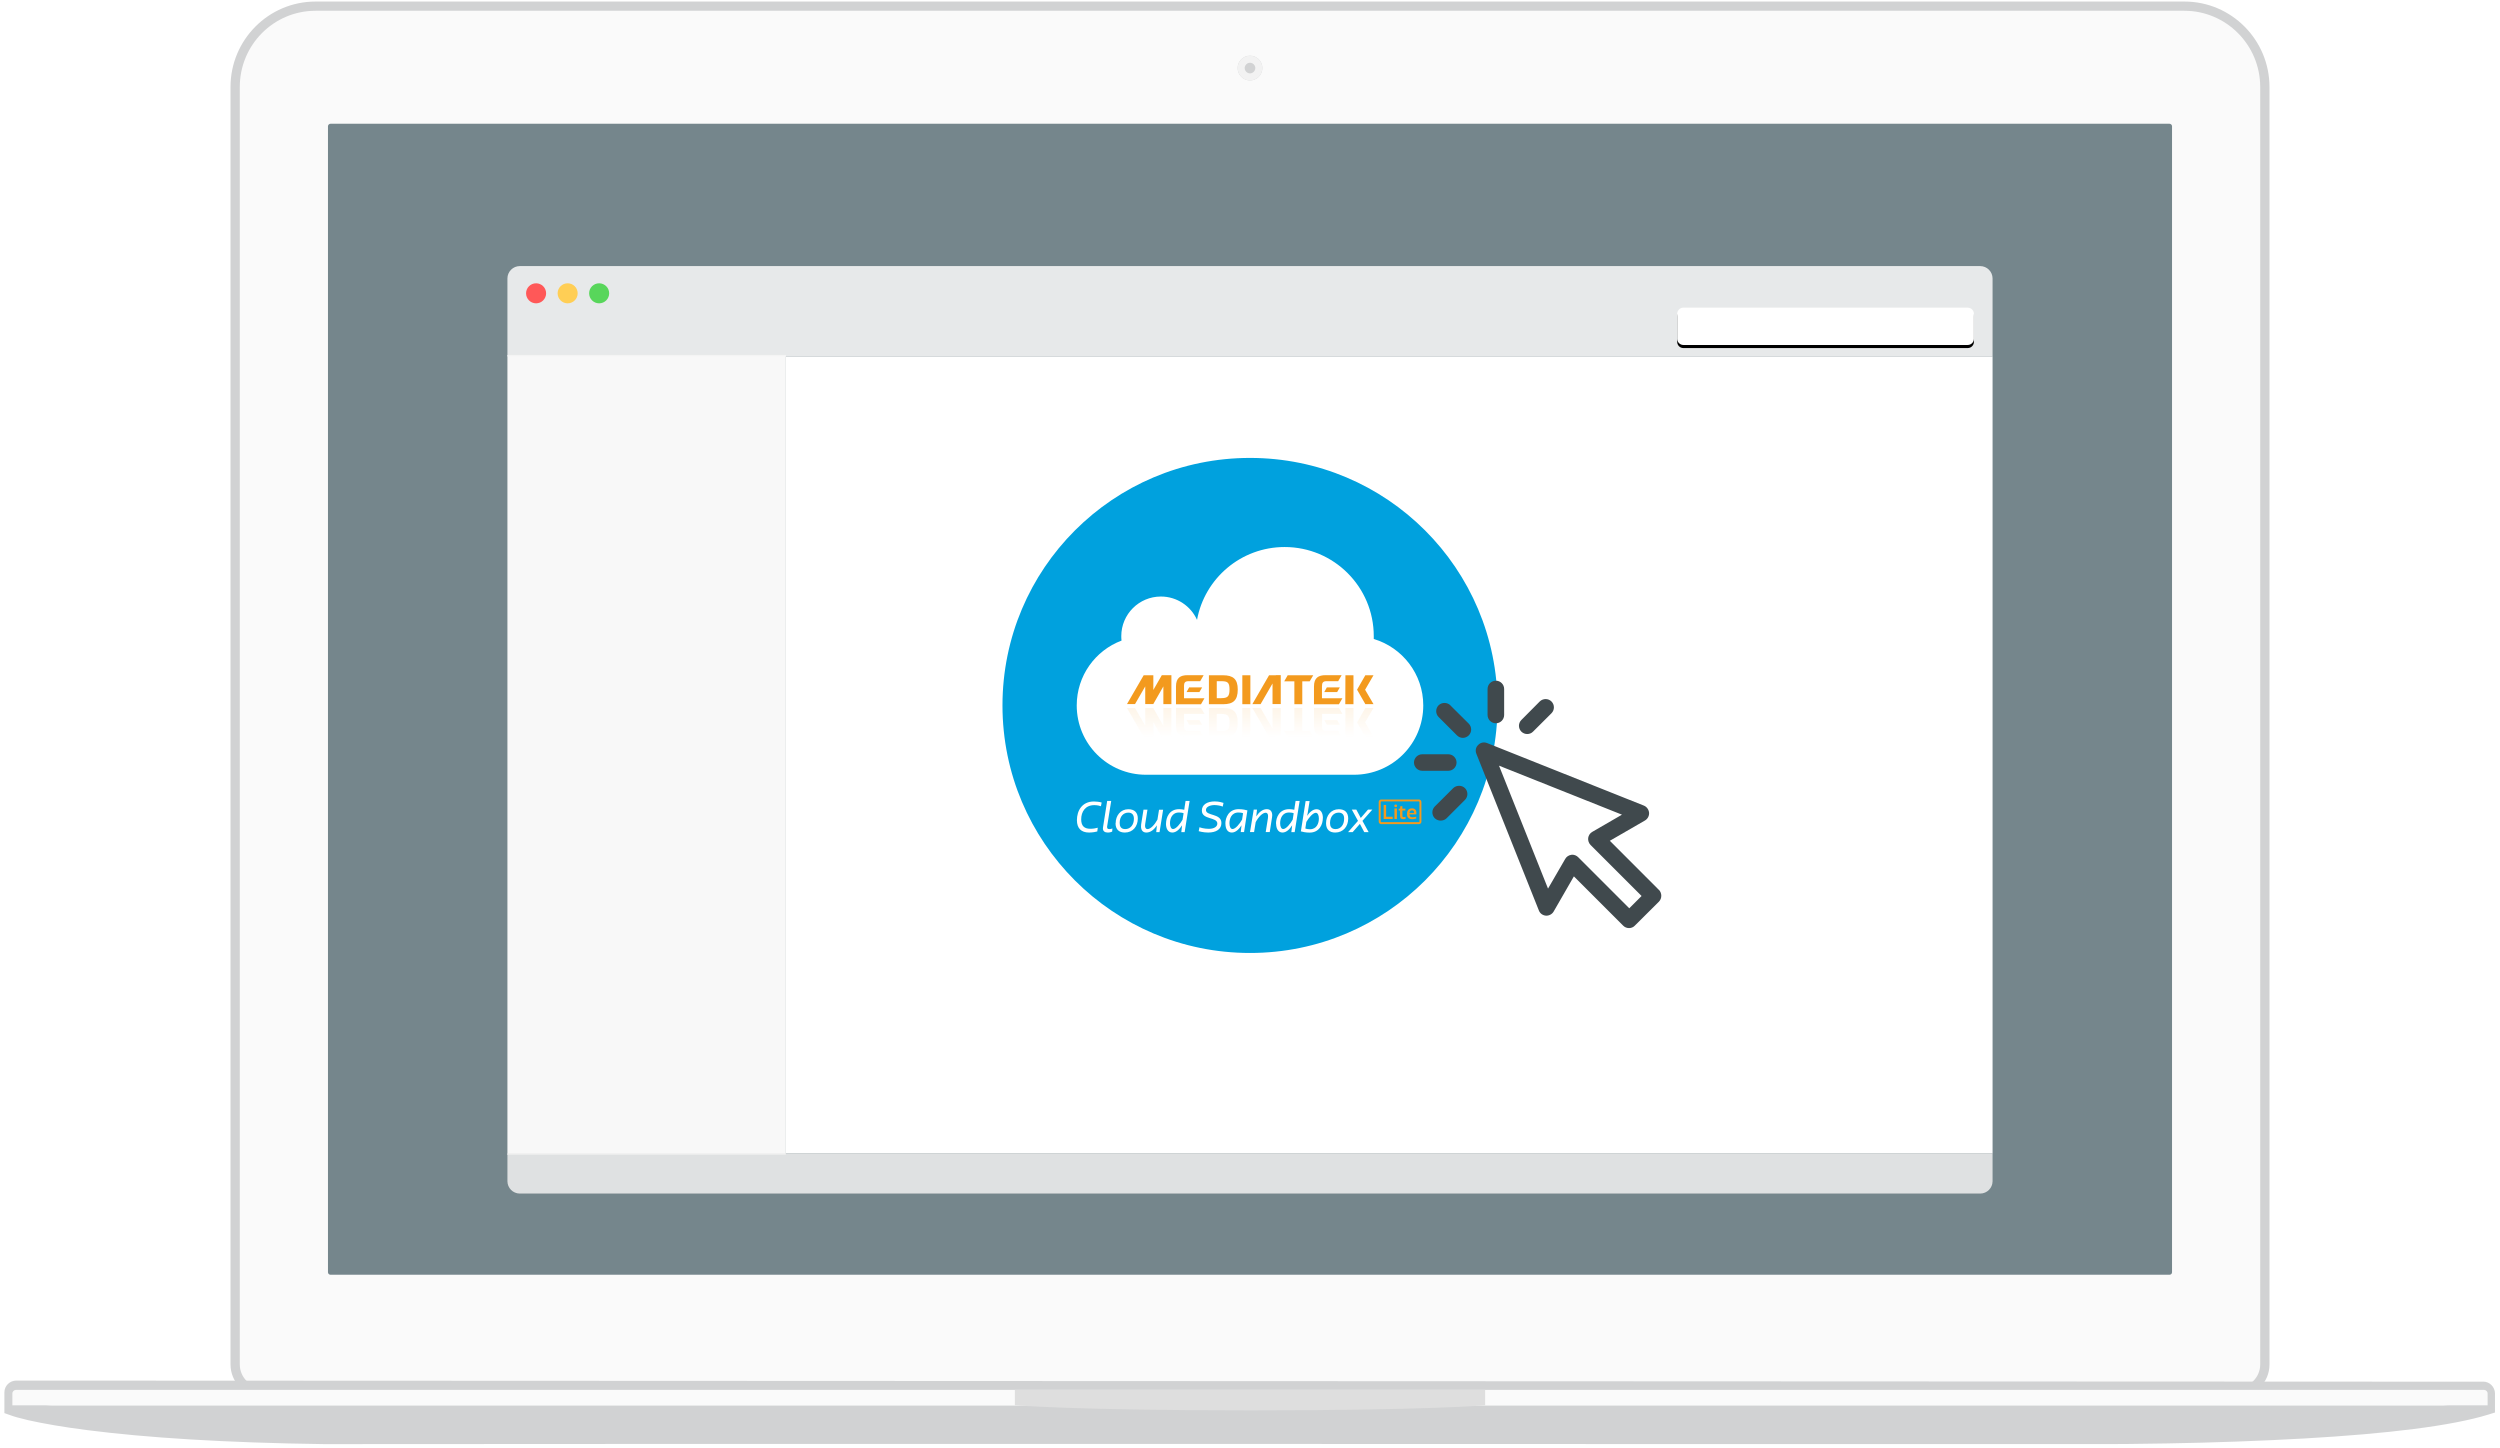 <svg width="404" height="234" viewBox="0 0 404 234" xmlns="http://www.w3.org/2000/svg" xmlns:xlink="http://www.w3.org/1999/xlink"><defs><path d="M0 .4C0 .2.18 0 .4 0h297.2c.2 0 .4.18.4.4v185.2c0 .22-.18.4-.4.4H.4c-.2 0-.4-.18-.4-.4V.4z" id="a"/><filter x="-6%" y="-6.3%" width="112.1%" height="119.2%" filterUnits="objectBoundingBox" id="b"><feOffset dy="5" in="SourceAlpha" result="shadowOffsetOuter1"/><feGaussianBlur stdDeviation="4" in="shadowOffsetOuter1" result="shadowBlurOuter1"/><feColorMatrix values="0 0 0 0 0 0 0 0 0 0 0 0 0 0 0 0 0 0 0.1 0" in="shadowBlurOuter1" result="shadowMatrixOuter1"/><feMerge><feMergeNode in="shadowMatrixOuter1"/><feMergeNode in="SourceGraphic"/></feMerge></filter><linearGradient x1="50%" y1="0%" x2="50%" y2="100%" id="c"><stop stop-color="#F5F5F5" offset="0%"/><stop stop-color="#EBEBEB" offset="100%"/></linearGradient><path d="M1 0h45.95c.56 0 1 .45 1 1v4.03c0 .54-.44 1-1 1H1c-.55 0-1-.45-1-1V1c0-.55.45-1 1-1z" id="e"/><filter x="-2.1%" y="-8.3%" width="104.2%" height="133.2%" filterUnits="objectBoundingBox" id="d"><feOffset dy=".5" in="SourceAlpha" result="shadowOffsetOuter1"/><feGaussianBlur stdDeviation=".25" in="shadowOffsetOuter1" result="shadowBlurOuter1"/><feColorMatrix values="0 0 0 0 0.88 0 0 0 0 0.88 0 0 0 0 0.88 0 0 0 1 0" in="shadowBlurOuter1"/></filter><linearGradient x1="50%" y1="0%" x2="50%" y2="100%" id="f"><stop stop-color="#F39A1E" offset="0%"/><stop stop-color="#fff" offset="100%"/></linearGradient></defs><g fill="none"><path d="M42.5 225c-2.5 0-4.5-2.02-4.5-4.5V14.06C38 6.85 43.83 1 51 1h302c7.17 0 13 5.85 13 13.07V220.5c0 2.48-2 4.5-4.5 4.5h-319z" fill="#FAFAFA"/><path d="M42.5 224.25h319c2.07 0 3.75-1.68 3.75-3.76V14.06c0-6.8-5.5-12.32-12.26-12.32H51c-6.76 0-12.25 5.5-12.25 12.32V220.5c0 2.07 1.67 3.75 3.74 3.75zm0 1.5c-2.9 0-5.25-2.36-5.25-5.26V14.06C37.25 6.44 43.4.25 51 .25h302c7.6 0 13.75 6.2 13.75 13.82V220.5c0 2.9-2.35 5.25-5.24 5.25h-319z" fill="#D1D2D3"/><path d="M202 9c-1.1 0-2 .9-2 2s.9 2 2 2 2-.9 2-2-.9-2-2-2" fill="#D1D2D3"/><path d="M202 9c-1.1 0-2 .9-2 2s.9 2 2 2 2-.9 2-2-.9-2-2-2m0 1.14c.47 0 .86.4.86.86s-.4.86-.86.86-.86-.4-.86-.86.4-.86.86-.86" fill="#F2F2F2"/><g transform="translate(53 20)"><use fill="#75868C" xlink:href="#a"/></g><g><path d="M2.63 224.6l398.65.18c.23 0 .42.2.42.42v1.96c-16.03 5-64.04 4.72-64.04 4.72s-246.02-.06-285.27 0c-39.16-.53-50.2-4.56-50.2-4.56v-2.3c0-.24.2-.43.43-.43z" fill="#FAFAFA"/><path d="M402 227.1s-4.12 5-89.63 4.8c-28.2-.05-68.58-.05-110.06-.03-41.96-.02-82.43-.02-110.67.04-85.5.2-89.63-4.8-89.63-4.8h400z" fill="#D1D2D3"/><path d="M2.83 226.07l.2-.06c.4-.15.68-.54.68-1v2.32l-.98-1.4.3.1.24.06.45.13c.44.12.95.25 1.53.38 2.34.53 5.4 1.06 9.26 1.56 9.38 1.2 21.88 2.02 37.9 2.24 15.87-.03 66.13-.03 140-.03h80.02c16.58.02 32.37.02 46.83.02h18.42c3.3.02 7.46 0 12.38-.1 7.6-.13 15.1-.4 22.12-.8 11.85-.68 21.2-1.73 27.08-3.2l.95-.24.3-.08.76-.23-1.06 1.43v-1.95c0 .3.12.55.3.75.1.1.25.2.4.26.12.06.25.08.38.08l-398.65-.2h.2zm398.46-2.8c1.04 0 1.9.87 1.9 1.93v3.06l-1.05.33c-5.92 1.83-16.25 3.1-29.8 3.87-7.07.4-14.62.67-22.24.8-4.94.1-9.12.12-12.12.1h-65.55c-27.64 0-54.66 0-80.02-.02-73.87 0-124.13 0-140.03.03-16.14-.22-28.75-1.04-38.26-2.26-3.95-.5-7.1-1.06-9.53-1.6-1.5-.35-2.42-.62-2.88-.8l-1-.35V225c0-1.05.87-1.9 1.93-1.9l398.66.18z" fill="#D1D2D3"/><path d="M2 225.2c0-.34.27-.6.6-.6h398.8c.33 0 .6.26.6.6v1.9H2v-1.9z" fill="#FAFAFA"/><path d="M164 224.6h76v2.5s-9.57.82-37.85.82-38.15-.83-38.15-.83v-2.5z" fill="#DEDEDE"/></g><g filter="url(#b)"><path fill="#fff" d="M127 52.6h195v128.8H127z"/><path fill="#F8F8F8" d="M82 52.36h45v129.27H82z"/><path d="M82 181.4h240v4.48c0 1.1-.9 2-2 2H84c-1.1 0-2-.9-2-2v-4.48zM84 38h236c1.1 0 2 .9 2 2v12.6H82V40c0-1.1.9-2 2-2z" fill-opacity=".9" fill="url(#c)"/><g transform="translate(85.012 40.78)"><circle fill="#FF5858" cx="1.62" cy="1.62" r="1.62"/><circle fill="#FFCE55" cx="6.72" cy="1.62" r="1.62"/><circle fill="#58D65B" cx="11.81" cy="1.62" r="1.62"/></g><g transform="translate(271.035 44.718)"><use fill="#000" filter="url(#d)" xlink:href="#e"/><use fill="#fff" xlink:href="#e"/></g></g><g><path d="M242 114c0 22.1-17.9 40-40 40s-40-17.9-40-40 17.9-40 40-40 40 17.9 40 40" fill="#00A1DE"/><g fill="#fff"><path d="M177.3 134.37c-.1.04-.73.17-1.3.17-1.26 0-1.97-.67-1.97-2 0-1.5.8-3.02 2.75-3.02.34 0 .95.06 1.25.17l-.12.6c-.13-.05-.53-.18-1.06-.18-1.48 0-2.13 1.08-2.13 2.3 0 1.1.54 1.52 1.48 1.52.43 0 .92-.08 1.2-.17l-.08.6zM179.7 134.4c-.16.07-.37.14-.67.14-.47 0-.8-.2-.8-.67l.02-.2.67-4.24h.65l-.66 4.13v.1c0 .24.1.32.4.32.15 0 .32-.05.46-.1l-.05.53zM181.84 133.98c.83 0 1.4-.68 1.4-1.66 0-.73-.38-1-.9-1-.8 0-1.4.62-1.4 1.66 0 .54.18 1 .9 1m-1.55-.94c0-1.25.8-2.27 2.05-2.27.98 0 1.53.53 1.53 1.5 0 1.28-.8 2.27-2.1 2.27-.93 0-1.5-.5-1.5-1.5M187.38 134.47h-.53l.1-1.1c-.44.7-1.02 1.17-1.7 1.17-.58 0-.86-.4-.86-.98l.02-.35.38-2.37h.64l-.36 2.27-.03.32c0 .3.1.55.4.55.5 0 1.17-.72 1.6-1.53l.26-1.6h.66l-.58 3.63zM191.1 132.45l.17-1.03c-.17-.08-.5-.12-.74-.12-1.15 0-1.46 1.02-1.46 1.73 0 .54.18.94.5.94.47 0 1.15-.83 1.54-1.52m-2.68.65c0-1 .52-2.34 2.12-2.34.3 0 .62.05.83.1l.06-.48.15-.95h.65l-.8 5.04h-.54l.12-1.1c-.38.62-.95 1.17-1.57 1.17-.7 0-1.03-.62-1.03-1.44M193.86 133.68c.07.06.77.26 1.48.26.82 0 1.38-.33 1.38-.85 0-1.1-2.5-.58-2.5-2.1 0-.94.83-1.48 2.08-1.48.72 0 1.3.2 1.42.24l-.13.6c-.28-.14-.9-.25-1.37-.25-.72.02-1.34.3-1.34.8 0 1 2.5.5 2.5 2.1 0 1.02-.86 1.54-2.14 1.54-.82 0-1.53-.22-1.53-.22l.13-.64zM200.72 132.45l.16-1.03c-.17-.08-.5-.12-.74-.12-1.15 0-1.46 1.02-1.46 1.73 0 .54.18.94.5.94.47 0 1.15-.83 1.54-1.52m-2.7.65c0-1 .55-2.34 2.16-2.34.65 0 1.15.13 1.4.2l-.54 3.5h-.54l.13-1.1c-.38.63-.95 1.18-1.57 1.18-.7 0-1.03-.62-1.03-1.44M202.6 130.83h.53l-.12 1.1c.46-.7 1.04-1.17 1.7-1.17.6 0 .88.4.88.98l-.03.35-.37 2.37h-.65l.36-2.26.02-.32c0-.3-.1-.54-.4-.54-.5 0-1.17.7-1.6 1.52l-.26 1.6H202l.6-3.63zM208.9 132.45l.16-1.03c-.17-.08-.5-.12-.74-.12-1.14 0-1.45 1.02-1.45 1.73 0 .54.18.94.5.94.46 0 1.15-.83 1.53-1.52m-2.7.65c0-1 .53-2.34 2.14-2.34.3 0 .6.05.82.1l.06-.48.15-.95h.65l-.8 5.04h-.54l.13-1.1c-.37.62-.94 1.17-1.56 1.17-.68 0-1.03-.62-1.03-1.44M211.1 132.85l-.16 1.03c.16.08.5.13.73.13 1.15 0 1.46-1.02 1.46-1.73 0-.53-.18-.93-.5-.93-.47 0-1.15.82-1.54 1.5m2.68-.64c0 1-.54 2.34-2.15 2.34-.65 0-1.15-.13-1.4-.2l.77-4.9h.64l-.3 1.9-.1.5c.37-.58.93-1.08 1.52-1.08.7 0 1.03.62 1.03 1.44M215.83 133.98c.83 0 1.38-.68 1.38-1.66.02-.73-.36-1-.88-1-.8 0-1.38.62-1.4 1.66 0 .54.18 1 .9 1m-1.54-.94c0-1.25.8-2.27 2.06-2.27.98 0 1.52.53 1.52 1.5 0 1.28-.8 2.27-2.1 2.27-.92 0-1.48-.5-1.48-1.5M220.46 134.47l-.7-1.33-1.17 1.33h-.74l1.6-1.82-1-1.82h.73l.72 1.35 1.17-1.35h.7l-1.6 1.82 1 1.82z"/></g><g fill="#F39A1E"><path d="M223.12 129.6v3.2l.08.06h6.1c.04 0 .08-.03.08-.07v-3.2l-.08-.08h-6.1c-.04 0-.08.03-.08.08zm-.32 0c0-.22.18-.4.4-.4h6.1c.22 0 .4.18.4.4v3.2c0 .2-.18.38-.4.38h-6.1c-.22 0-.4-.18-.4-.4v-3.18z"/><path d="M225.06 132.35v-.37H224v-1.9h-.4v2.27h1.46zm.68 0v-1.7h-.4v1.7h.4zm.03-2.14c0-.1-.06-.2-.22-.2-.17 0-.23.1-.23.2 0 .13.06.22.23.22.16 0 .22-.1.22-.2zm1.36 1.77c-.07.04-.16.07-.25.07-.13 0-.25-.03-.25-.2v-.87h.47l.02-.3h-.5v-.4h-.32l-.05.4h-.22v.3h.22v.9c0 .4.23.5.5.5.14 0 .27-.02.4-.06l-.02-.33zm1.73 0v.3c-.15.06-.4.1-.64.1-.58 0-.85-.3-.85-.85 0-.56.28-.9.8-.9.53 0 .73.33.73.72l-.03.26h-1.1c0 .33.18.46.5.46.26 0 .5-.07.6-.1zm-.35-.62v-.04c0-.23-.1-.37-.33-.37s-.4.14-.4.42h.74z"/></g><g><path d="M185.2 125.2c-6.2 0-11.2-5-11.2-11.2 0-4.8 3-8.88 7.24-10.48-.03-.24-.04-.48-.04-.72 0-3.54 2.87-6.4 6.4-6.4 2.6 0 4.84 1.55 5.84 3.77 1.23-6.7 7.1-11.77 14.16-11.77 7.95 0 14.4 6.45 14.4 14.4v.46c4.62 1.38 8 5.66 8 10.74 0 6.2-5 11.2-11.2 11.2h-33.6z" fill="#fff"/><g fill="#F39A1E"><path d="M217.4 113.8h1.32v-4.68h-1.3zM220.6 111.46l1.36-2.34h-1.32l-1.34 2.33 1.34 2.34h1.32zM206.13 109.12h-1.05l-2.7 4.67h1.33l1.93-3.34v3.33h1.33v-4.68h-.72zM191.75 111.84h2.07l.45-.76h-2.1z"/><path d="M191.33 110.9c0-.6.18-.82.75-.82h1.87l.56-.97h-2.6c-1.13 0-1.87.4-1.87 1.82v2.88h4.04l.56-.97h-3.3v-1.94zM214 111.84h2.08l.44-.76h-2.1z"/><path d="M213.63 110.9c0-.6.18-.82.75-.82h1.87l.56-.97h-2.6c-1.13 0-1.87.4-1.87 1.82v2.88h4.03l.56-.97h-3.3v-1.94zM207.53 110.1h1.64v3.7h1.28v-3.7h1.2l.57-.98h-4.13zM197.33 112.83h-.7v-2.75h.7c1.04 0 1.36.18 1.36 1.34s-.33 1.4-1.37 1.4m.28-3.7h-2.24v4.68h2.3c1.63 0 2.36-.63 2.36-2.38 0-1.66-.72-2.3-2.4-2.3M200.76 113.8h1.3v-4.68h-1.3zM186.38 111.5v-2.38h-1.56l-2.7 4.66h1.3l1.65-2.86v2.86h1.3l1.63-2.86v2.87h1.3v-4.68h-1.55z"/></g><g fill="url(#f)" opacity=".1"><path d="M217.4 119.08h1.32v-4.67h-1.3zM220.6 116.74l1.36 2.34h-1.32l-1.34-2.33 1.34-2.34h1.32zM206.13 119.08h-1.05l-2.7-4.67h1.33l1.93 3.34v-3.33h1.33v4.68h-.72zM191.75 116.36h2.07l.45.77h-2.1z"/><path d="M191.33 117.3c0 .6.18.82.75.82h1.87l.56.97h-2.6c-1.13 0-1.87-.4-1.87-1.82v-2.87h4.04l.56.97h-3.3v1.94zM214 116.36h2.08l.44.77h-2.1z"/><path d="M213.63 117.3c0 .6.18.82.75.82h1.87l.56.97h-2.6c-1.13 0-1.87-.4-1.87-1.82v-2.87h4.04l.56.97h-3.3v1.94zM207.53 118.1h1.64v-3.7h1.28v3.7h1.2l.57.98h-4.13zM198.7 116.78c0 1.16-.33 1.35-1.37 1.35h-.7v-2.76h.7c1.04 0 1.36.25 1.36 1.4m1.32 0c0-1.74-.73-2.36-2.35-2.36h-2.3v4.7h2.24c1.7 0 2.42-.66 2.42-2.32M200.76 119.08h1.3v-4.67h-1.3zM186.38 116.7v2.38h-1.56l-2.7-4.66h1.3l1.65 2.86v-2.86h1.3l1.63 2.86v-2.87h1.3v4.68h-1.55z"/></g></g><g><path d="M263.28 146.77l-8.25-8.25c-.25-.25-.6-.4-.95-.4l-.17.02c-.4.06-.77.3-.97.66l-2.78 4.8-7.92-19.87 19.87 7.92-4.8 2.78c-.36.2-.6.57-.66.98-.05.42.1.84.38 1.13l8.25 8.25-2 2z" fill="#fff"/><path d="M268.1 143.83l-7.95-7.96 5.68-3.28c.44-.26.7-.75.66-1.26-.05-.5-.37-.96-.85-1.15l-25.32-10.1c-.5-.2-1.07-.1-1.44.3-.4.36-.5.93-.3 1.43l10.1 25.32c.18.48.62.8 1.14.84.5.03 1-.23 1.25-.67l3.27-5.68 7.96 7.96c.25.26.6.4.95.4s.7-.14.94-.4l3.9-3.88c.5-.52.5-1.36 0-1.9zm-4.82 2.94l-8.25-8.25c-.25-.25-.6-.4-.95-.4l-.17.02c-.4.06-.77.3-.97.66l-2.78 4.8-7.92-19.87 19.87 7.92-4.8 2.78c-.36.2-.6.57-.66.98-.05.42.1.84.38 1.13l8.25 8.25-2 2zm-28.9-32.8c-.53-.5-1.38-.5-1.9 0-.52.53-.52 1.38 0 1.9l2.97 2.97c.27.26.6.4.95.4.34 0 .68-.14.95-.4.52-.52.52-1.37 0-1.9l-2.98-2.96zm1 9.26c0-.74-.6-1.34-1.34-1.34h-4.2c-.74 0-1.34.6-1.34 1.33 0 .74.6 1.34 1.34 1.34h4.2c.74 0 1.34-.6 1.34-1.34zm-.54 4.13l-2.98 2.97c-.52.52-.52 1.37 0 1.9.27.25.6.38.95.38s.7-.12.96-.38l2.97-2.97c.52-.52.52-1.37 0-1.9-.52-.5-1.37-.5-1.9 0zm6.9-10.48c.73 0 1.33-.6 1.33-1.34v-4.2c0-.74-.6-1.34-1.34-1.34-.74 0-1.34.6-1.34 1.34v4.2c0 .74.6 1.34 1.33 1.34zm5.06 1.74c.34 0 .7-.13.95-.4l2.97-2.96c.52-.53.52-1.37 0-1.9-.52-.52-1.37-.52-1.9 0l-2.96 2.98c-.53.52-.53 1.37 0 1.9.26.25.6.38.94.38z" fill="#40494D"/></g></g></g></svg>
